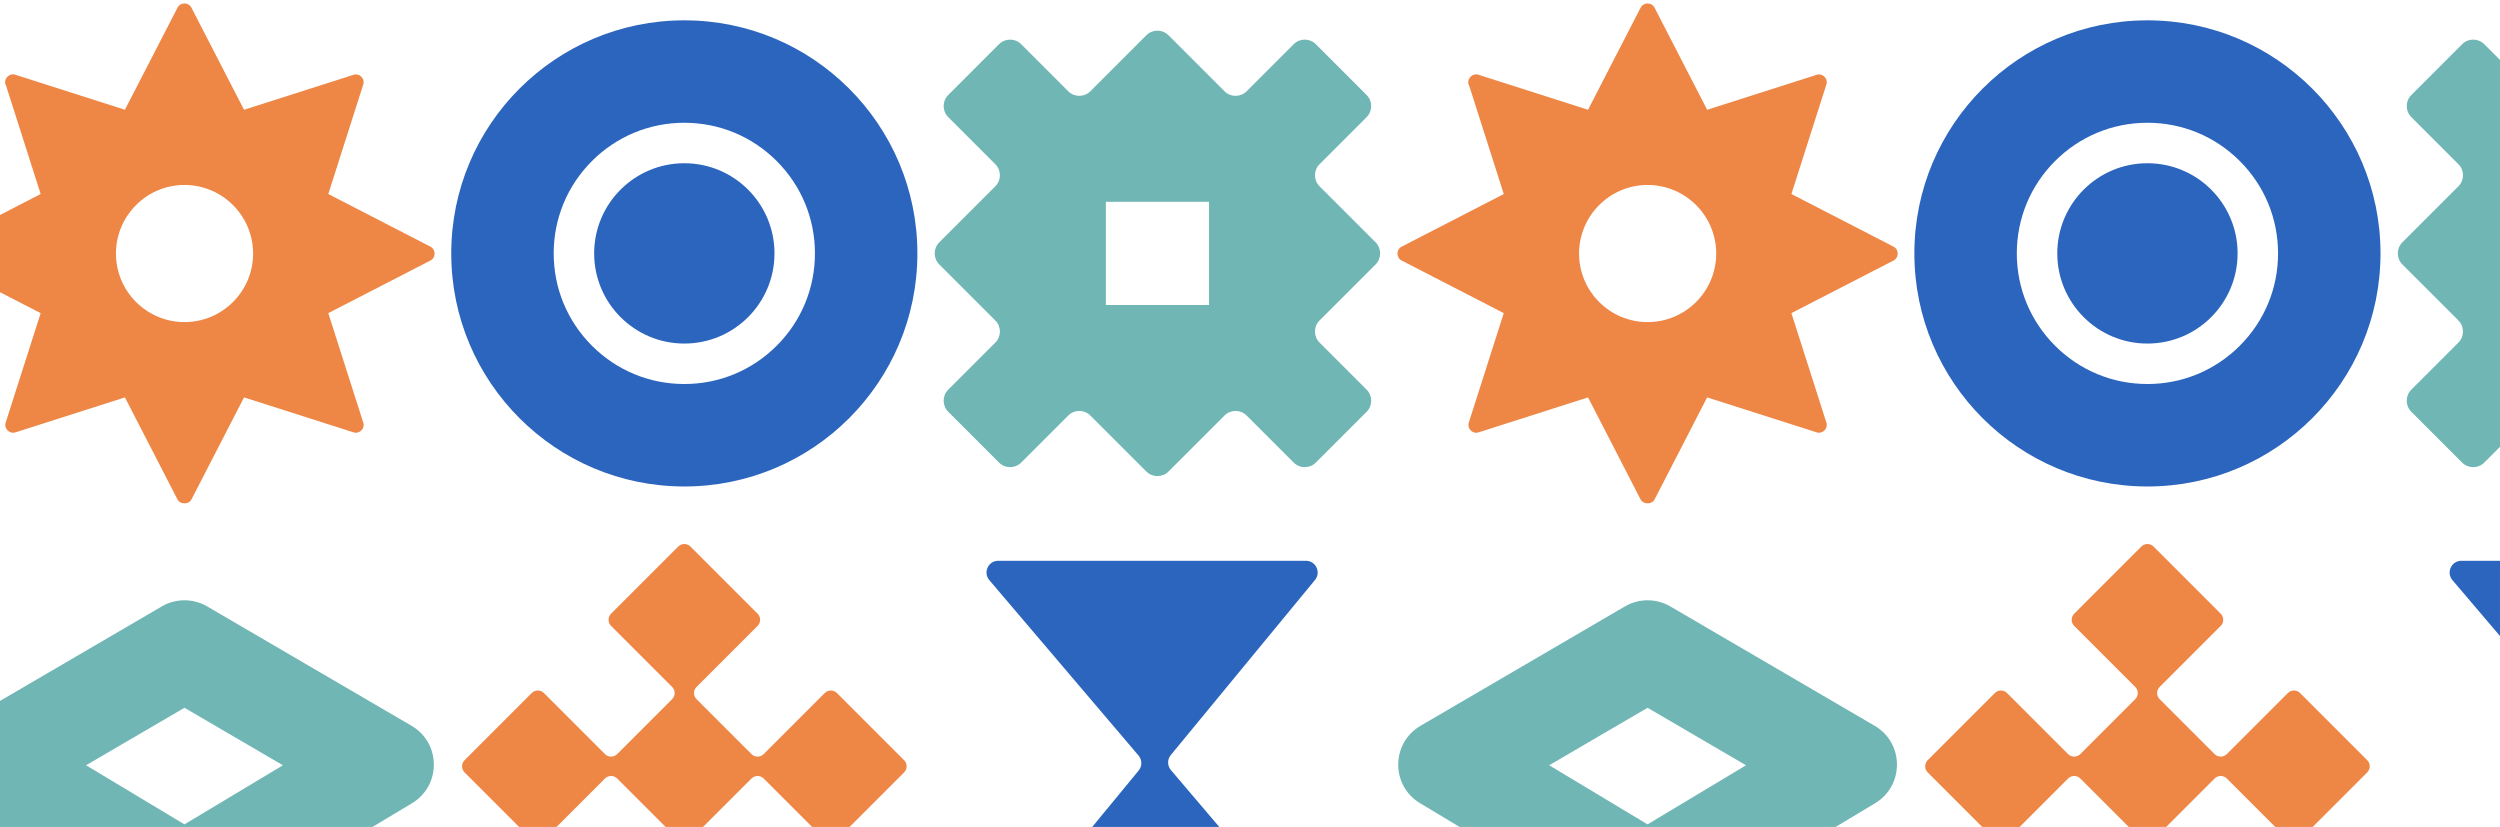 <svg xmlns="http://www.w3.org/2000/svg" width="390" height="129" viewBox="0 0 390 129" fill="none"><path d="M257.023 128.601L241.668 119.382L257.023 110.412L272.378 119.382L257.023 128.601ZM257.023 145.441C258.272 145.441 259.524 145.109 260.636 144.441L292.519 125.3C297.092 122.556 297.054 115.914 292.448 113.223L260.565 94.6C259.471 93.96 258.247 93.643 257.026 93.643C255.805 93.643 254.578 93.963 253.487 94.6L221.603 113.223C216.998 115.914 216.957 122.556 221.532 125.3L253.416 144.441C254.528 145.109 255.777 145.441 257.028 145.441H257.023Z" fill="#6FB6B4"></path><path d="M155.648 151.606H205.473C207.035 151.606 207.88 149.775 206.869 148.587L182.664 120.134C182.087 119.458 182.08 118.466 182.646 117.783L205.138 90.477C206.123 89.281 205.273 87.481 203.724 87.481H155.731C154.17 87.481 153.324 89.312 154.335 90.5L177.609 117.859C178.185 118.534 178.193 119.527 177.627 120.21L154.233 148.61C153.248 149.806 154.099 151.606 155.648 151.606Z" fill="#2C65BD"></path><path d="M95.329 143.349L105.805 153.825C106.33 154.35 107.183 154.35 107.709 153.825L118.184 143.349C118.71 142.824 118.71 141.971 118.184 141.445L108.661 131.922C108.136 131.396 108.136 130.543 108.661 130.017L117.232 121.446C117.758 120.921 118.611 120.921 119.136 121.446L128.66 130.97C129.185 131.495 130.038 131.495 130.564 130.97L141.039 120.494C141.565 119.969 141.565 119.116 141.039 118.59L130.564 108.115C130.038 107.589 129.185 107.589 128.66 108.115L119.136 117.638C118.611 118.163 117.758 118.163 117.232 117.638L108.661 109.067C108.136 108.541 108.136 107.688 108.661 107.162L118.184 97.639C118.71 97.114 118.71 96.26 118.184 95.735L107.709 85.26C107.183 84.734 106.33 84.734 105.805 85.26L95.329 95.735C94.804 96.26 94.804 97.114 95.329 97.639L104.853 107.162C105.378 107.688 105.378 108.541 104.853 109.067L96.281 117.638C95.756 118.163 94.903 118.163 94.377 117.638L84.854 108.115C84.328 107.589 83.475 107.589 82.95 108.115L72.474 118.59C71.949 119.116 71.949 119.969 72.474 120.494L82.95 130.97C83.475 131.495 84.328 131.495 84.854 130.97L94.377 121.446C94.903 120.921 95.756 120.921 96.281 121.446L104.853 130.017C105.378 130.543 105.378 131.396 104.853 131.922L95.329 141.445C94.804 141.971 94.804 142.824 95.329 143.349Z" fill="#EE8645"></path><path d="M383.894 151.606H433.719C435.281 151.606 436.126 149.775 435.116 148.587L410.91 120.134C410.334 119.458 410.326 118.466 410.892 117.783L433.384 90.477C434.369 89.281 433.519 87.481 431.97 87.481H383.977C382.416 87.481 381.571 89.312 382.581 90.5L405.855 117.859C406.431 118.534 406.439 119.527 405.873 120.21L382.479 148.61C381.494 149.806 382.345 151.606 383.894 151.606Z" fill="#2C65BD"></path><path d="M323.575 143.349L334.051 153.825C334.576 154.35 335.43 154.35 335.955 153.825L346.43 143.349C346.956 142.824 346.956 141.971 346.43 141.445L336.907 131.922C336.382 131.396 336.382 130.543 336.907 130.017L345.478 121.446C346.004 120.921 346.857 120.921 347.383 121.446L356.906 130.97C357.431 131.495 358.285 131.495 358.81 130.97L369.286 120.494C369.811 119.969 369.811 119.116 369.286 118.59L358.81 108.115C358.285 107.589 357.431 107.589 356.906 108.115L347.383 117.638C346.857 118.163 346.004 118.163 345.478 117.638L336.907 109.067C336.382 108.541 336.382 107.688 336.907 107.162L346.43 97.639C346.956 97.114 346.956 96.26 346.43 95.735L335.955 85.26C335.43 84.734 334.576 84.734 334.051 85.26L323.575 95.735C323.05 96.26 323.05 97.114 323.575 97.639L333.099 107.162C333.624 107.688 333.624 108.541 333.099 109.067L324.528 117.638C324.002 118.163 323.149 118.163 322.623 117.638L313.1 108.115C312.574 107.589 311.721 107.589 311.196 108.115L300.72 118.59C300.195 119.116 300.195 119.969 300.72 120.494L311.196 130.97C311.721 131.495 312.574 131.495 313.1 130.97L322.623 121.446C323.149 120.921 324.002 120.921 324.528 121.446L333.099 130.017C333.624 130.543 333.624 131.396 333.099 131.922L323.575 141.445C323.05 141.971 323.05 142.824 323.575 143.349Z" fill="#EE8645"></path><path d="M28.777 128.601L13.422 119.382L28.777 110.412L44.132 119.382L28.777 128.601ZM28.777 145.441C30.026 145.441 31.278 145.109 32.39 144.441L64.273 125.3C68.846 122.556 68.808 115.914 64.202 113.223L32.319 94.6C31.225 93.96 30.001 93.643 28.78 93.643C27.558 93.643 26.332 93.963 25.241 94.6L-6.643 113.223C-11.248 115.914 -11.289 122.556 -6.714 125.3L25.169 144.441C26.282 145.109 27.531 145.441 28.782 145.441H28.777Z" fill="#6FB6B4"></path><path d="M218.663 40.644L234.589 48.849L229.138 65.908C228.823 66.853 229.73 67.759 230.674 67.444L247.733 61.993L255.938 77.92C256.365 78.725 257.695 78.725 258.109 77.92L266.315 61.993L283.386 67.444C284.331 67.759 285.222 66.843 284.91 65.908L279.459 48.849L295.385 40.644C296.258 40.194 296.266 38.928 295.385 38.473L279.459 30.267L284.91 13.196C285.224 12.279 284.328 11.358 283.386 11.673L266.315 17.124L258.109 1.197C257.655 0.316 256.388 0.324 255.938 1.197L247.733 17.124L230.674 11.673C229.737 11.299 228.62 12.383 229.212 13.417L234.589 30.27L218.663 38.476C217.782 38.93 217.792 40.197 218.663 40.646V40.644ZM246.334 39.555C246.334 33.657 251.127 28.853 257.028 28.853C262.928 28.853 267.729 33.654 267.729 39.555C267.729 45.455 262.928 50.248 257.028 50.248C251.13 50.248 246.334 45.455 246.334 39.555Z" fill="#EE8645"></path><path d="M146.528 41.253L155.27 49.994C156.222 50.947 156.222 52.49 155.27 53.442L147.925 60.787C146.973 61.739 146.973 63.283 147.925 64.235L155.854 72.164C156.806 73.116 158.349 73.116 159.301 72.164L166.646 64.819C167.598 63.867 169.142 63.867 170.094 64.819L178.836 73.56C179.788 74.512 181.331 74.512 182.283 73.56L191.025 64.819C191.977 63.867 193.52 63.867 194.473 64.819L201.818 72.164C202.77 73.116 204.313 73.116 205.265 72.164L213.194 64.235C214.146 63.283 214.146 61.739 213.194 60.787L205.849 53.442C204.897 52.49 204.897 50.947 205.849 49.994L214.591 41.253C215.543 40.301 215.543 38.757 214.591 37.805L205.849 29.064C204.897 28.112 204.897 26.568 205.849 25.616L213.194 18.271C214.146 17.319 214.146 15.775 213.194 14.823L205.265 6.894C204.313 5.942 202.77 5.942 201.818 6.894L194.473 14.239C193.52 15.191 191.977 15.191 191.025 14.239L182.283 5.498C181.331 4.546 179.788 4.546 178.836 5.498L170.094 14.239C169.142 15.191 167.598 15.191 166.646 14.239L159.301 6.894C158.349 5.942 156.806 5.942 155.854 6.894L147.925 14.823C146.973 15.775 146.973 17.319 147.925 18.271L155.27 25.616C156.222 26.568 156.222 28.112 155.27 29.064L146.528 37.805C145.576 38.757 145.576 40.301 146.528 41.253ZM172.516 31.483H188.608V47.575H172.516V31.483Z" fill="#6FB6B4"></path><path d="M106.754 75.891C126.834 75.891 143.113 59.612 143.113 39.532C143.113 19.452 126.834 3.172 106.754 3.172C86.674 3.172 70.395 19.452 70.395 39.532C70.395 59.612 86.674 75.891 106.754 75.891ZM92.346 25.121C96.195 21.272 101.311 19.152 106.754 19.152C112.197 19.152 117.313 21.272 121.162 25.121C125.011 28.97 127.131 34.086 127.131 39.529C127.131 44.972 125.011 50.088 121.162 53.937C117.313 57.786 112.197 59.906 106.754 59.906C101.311 59.906 96.195 57.786 92.346 53.937C88.497 50.088 86.377 44.972 86.377 39.529C86.377 34.086 88.497 28.97 92.346 25.121Z" fill="#2C65BD"></path><path d="M106.755 25.464C98.987 25.464 92.689 31.761 92.689 39.529C92.689 47.297 98.987 53.595 106.755 53.595C114.523 53.595 120.82 47.297 120.82 39.529C120.82 31.761 114.523 25.464 106.755 25.464Z" fill="#2C65BD"></path><path d="M374.77 41.253L383.512 49.994C384.464 50.947 384.464 52.49 383.512 53.442L376.167 60.787C375.215 61.739 375.215 63.283 376.167 64.235L384.096 72.164C385.048 73.116 386.591 73.116 387.544 72.164L394.889 64.819C395.841 63.867 397.384 63.867 398.336 64.819L407.078 73.56C408.03 74.512 409.573 74.512 410.526 73.56L419.267 64.819C420.219 63.867 421.763 63.867 422.715 64.819L430.06 72.164C431.012 73.116 432.555 73.116 433.507 72.164L441.436 64.235C442.389 63.283 442.389 61.739 441.436 60.787L434.091 53.442C433.139 52.49 433.139 50.947 434.091 49.994L442.833 41.253C443.785 40.301 443.785 38.757 442.833 37.805L434.091 29.064C433.139 28.112 433.139 26.568 434.091 25.616L441.436 18.271C442.389 17.319 442.389 15.775 441.436 14.823L433.507 6.894C432.555 5.942 431.012 5.942 430.06 6.894L422.715 14.239C421.763 15.191 420.219 15.191 419.267 14.239L410.526 5.498C409.573 4.546 408.03 4.546 407.078 5.498L398.336 14.239C397.384 15.191 395.841 15.191 394.889 14.239L387.544 6.894C386.591 5.942 385.048 5.942 384.096 6.894L376.167 14.823C375.215 15.775 375.215 17.319 376.167 18.271L383.512 25.616C384.464 26.568 384.464 28.112 383.512 29.064L374.77 37.805C373.818 38.757 373.818 40.301 374.77 41.253ZM400.758 31.483H416.85V47.575H400.758V31.483Z" fill="#6FB6B4"></path><path d="M335 75.891C355.08 75.891 371.359 59.612 371.359 39.532C371.359 19.452 355.08 3.172 335 3.172C314.92 3.172 298.641 19.452 298.641 39.532C298.641 59.612 314.92 75.891 335 75.891ZM320.592 25.121C324.441 21.272 329.557 19.152 335 19.152C340.443 19.152 345.559 21.272 349.408 25.121C353.257 28.97 355.377 34.086 355.377 39.529C355.377 44.972 353.257 50.088 349.408 53.937C345.559 57.786 340.443 59.906 335 59.906C329.557 59.906 324.441 57.786 320.592 53.937C316.743 50.088 314.623 44.972 314.623 39.529C314.623 34.086 316.743 28.97 320.592 25.121Z" fill="#2C65BD"></path><path d="M335.001 25.464C327.233 25.464 320.936 31.761 320.936 39.529C320.936 47.297 327.233 53.595 335.001 53.595C342.769 53.595 349.066 47.297 349.066 39.529C349.066 31.761 342.769 25.464 335.001 25.464Z" fill="#2C65BD"></path><path d="M-9.584 40.644L6.343 48.849L0.892 65.908C0.577 66.853 1.483 67.759 2.428 67.444L19.487 61.993L27.692 77.92C28.119 78.725 29.449 78.725 29.863 77.92L38.069 61.993L55.14 67.444C56.085 67.759 56.976 66.843 56.664 65.908L51.213 48.849L67.139 40.644C68.012 40.194 68.02 38.928 67.139 38.473L51.213 30.267L56.664 13.196C56.978 12.279 56.082 11.358 55.14 11.673L38.069 17.124L29.863 1.197C29.409 0.316 28.142 0.324 27.692 1.197L19.487 17.124L2.428 11.673C1.491 11.299 0.374 12.383 0.966 13.417L6.343 30.27L-9.584 38.476C-10.464 38.93 -10.454 40.197 -9.584 40.646V40.644ZM18.088 39.555C18.088 33.657 22.881 28.853 28.782 28.853C34.682 28.853 39.483 33.654 39.483 39.555C39.483 45.455 34.682 50.248 28.782 50.248C22.884 50.248 18.088 45.455 18.088 39.555Z" fill="#EE8645"></path></svg>